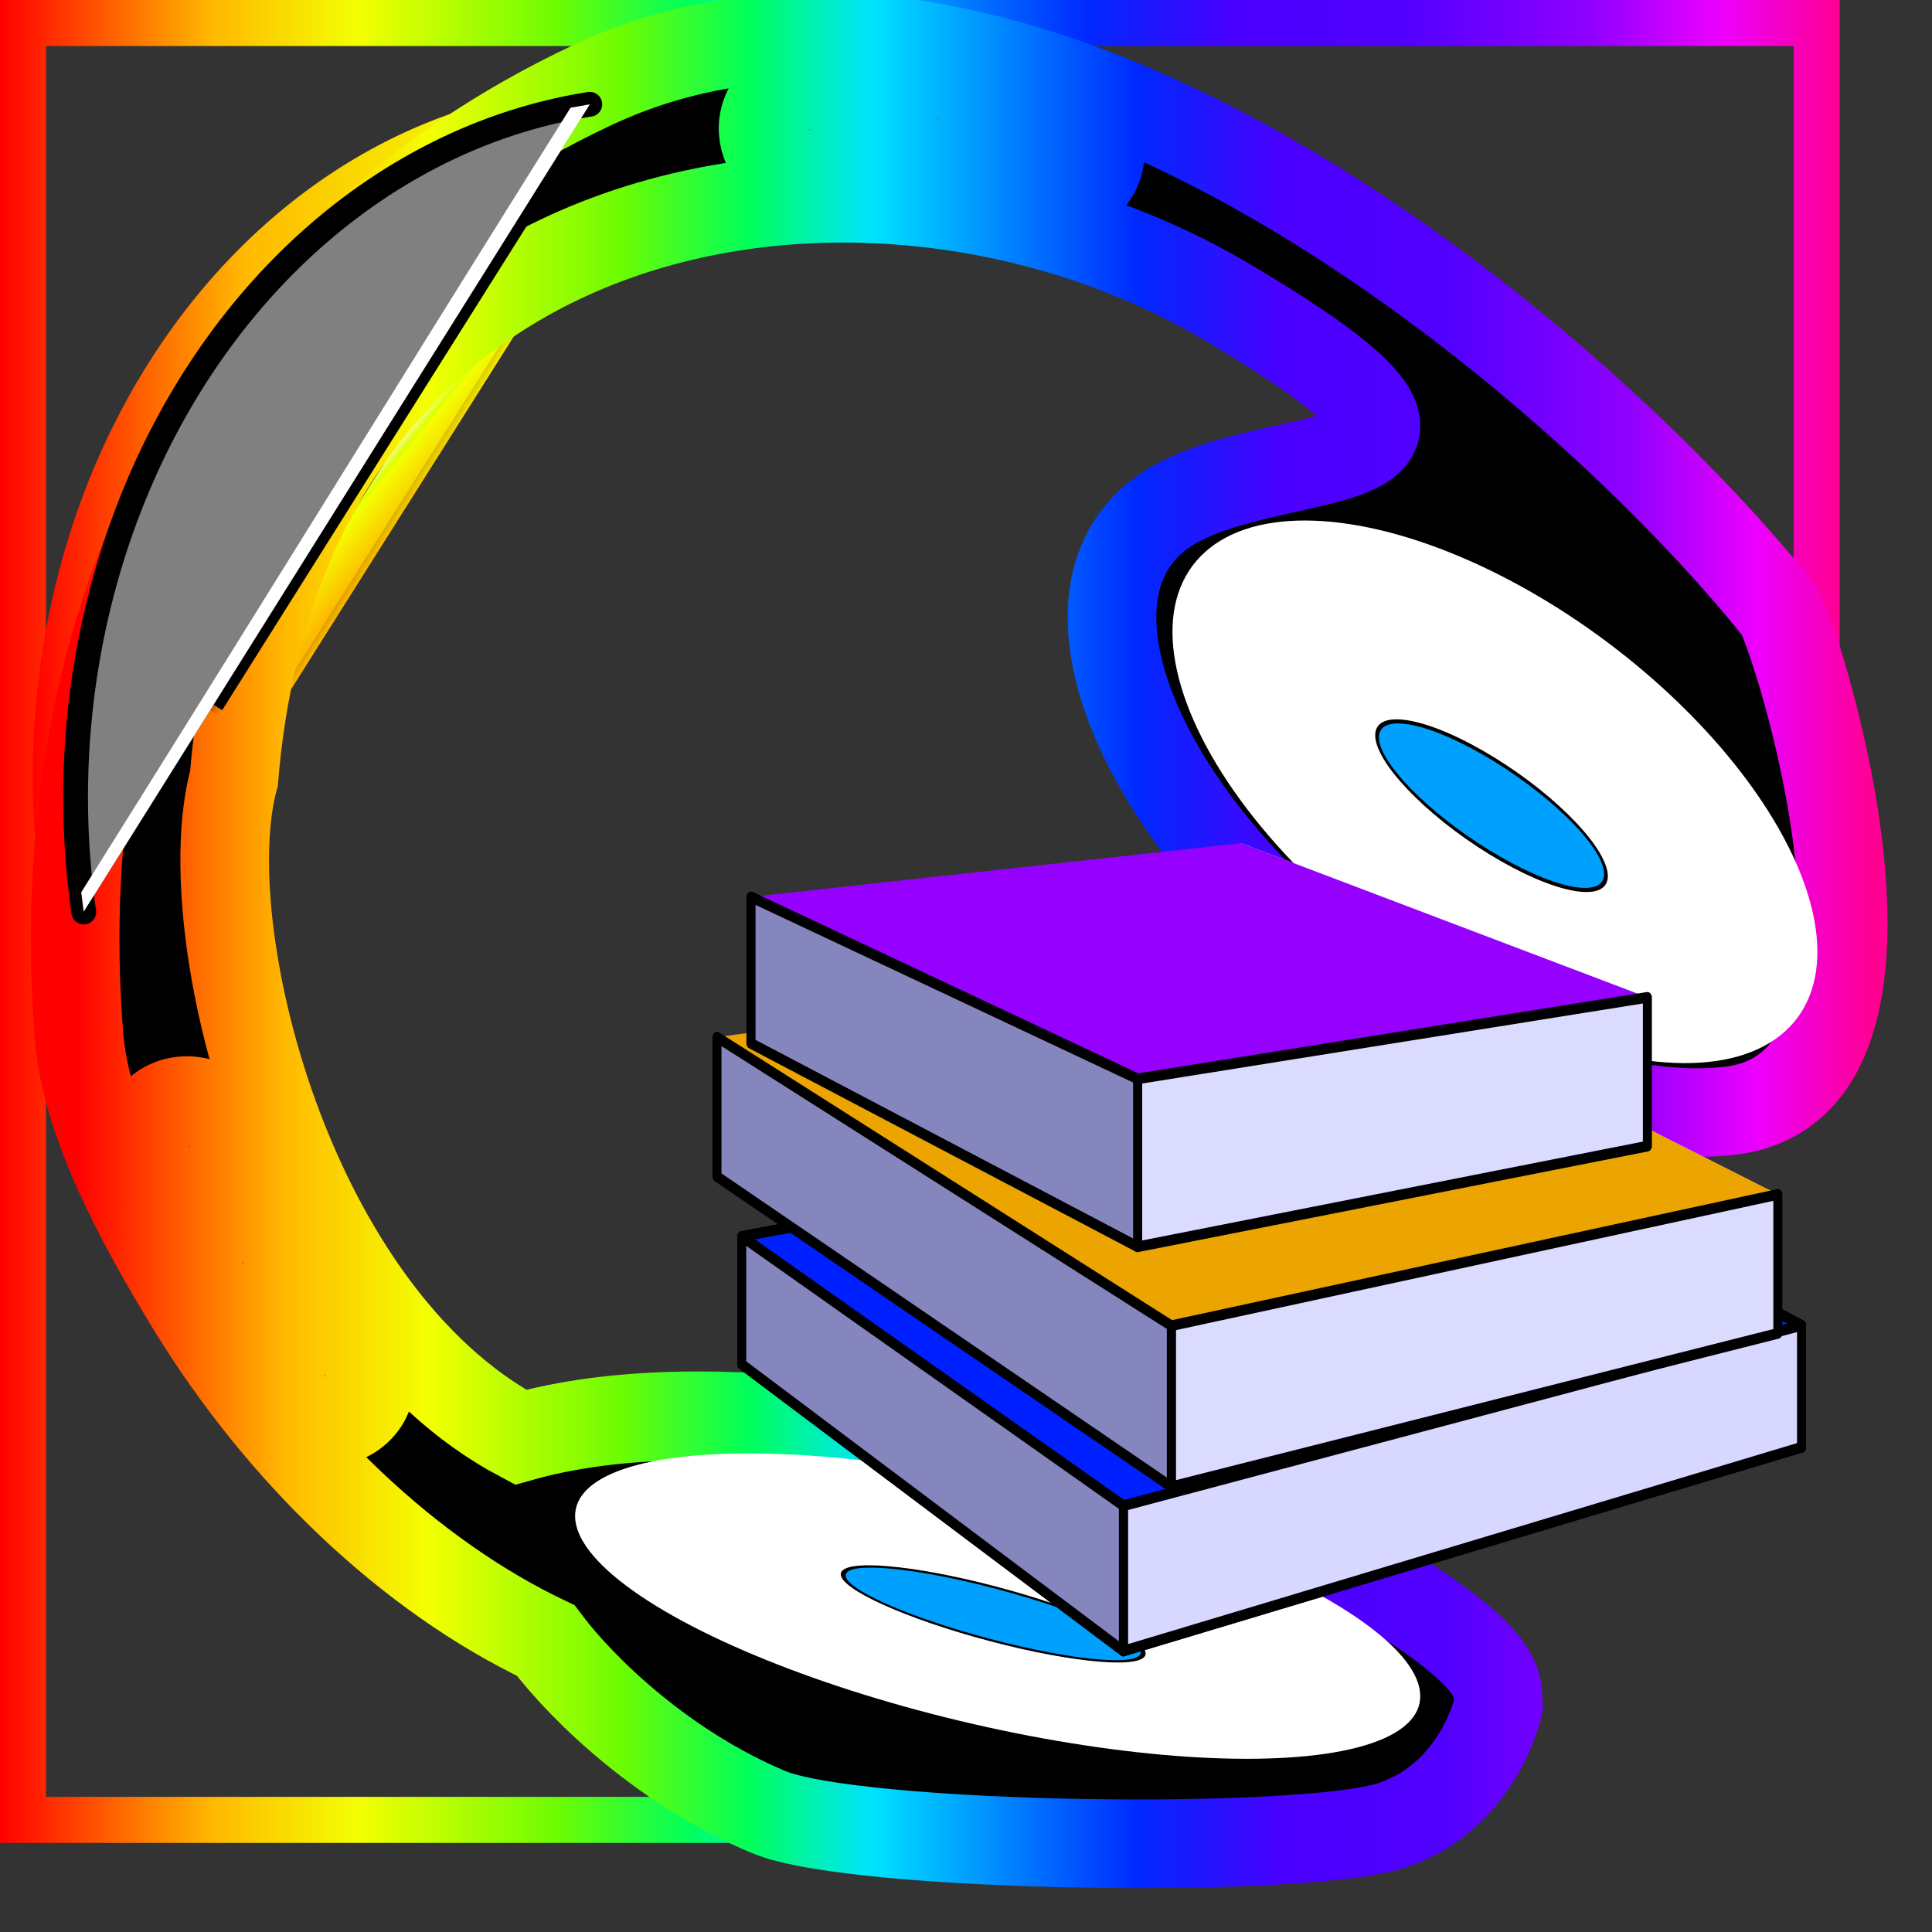 <?xml version="1.0" encoding="UTF-8" standalone="no"?>
<!-- Created with Inkscape (http://www.inkscape.org/) -->

<svg
   version="1.1"
   id="svg1"
   width="390"
   height="390"
   viewBox="0 0 390 390"
   sodipodi:docname="Lance&amp;Panier2-3.svg"
   inkscape:version="1.4 (86a8ad7, 2024-10-11)"
   inkscape:export-filename="Lance&amp;Panier2-3.png"
   inkscape:export-xdpi="344.61539"
   inkscape:export-ydpi="344.61539"
   xmlns:inkscape="http://www.inkscape.org/namespaces/inkscape"
   xmlns:sodipodi="http://sodipodi.sourceforge.net/DTD/sodipodi-0.dtd"
   xmlns:xlink="http://www.w3.org/1999/xlink"
   xmlns="http://www.w3.org/2000/svg"
   xmlns:svg="http://www.w3.org/2000/svg">
  <rect x="0" y="0" width="390" height="390" fill="#333333" stroke="none"/>
  <defs
     id="defs1">
    <inkscape:path-effect
       effect="fillet_chamfer"
       id="path-effect17"
       is_visible="true"
       lpeversion="1"
       nodesatellites_param="F,0,0,1,0,0,0,1 @ F,0,0,1,0,0,0,1 @ F,0,0,1,0,0,0,1 @ F,0,0,1,0,0,0,1"
       radius="0"
       unit="px"
       method="auto"
       mode="F"
       chamfer_steps="1"
       flexible="false"
       use_knot_distance="true"
       apply_no_radius="true"
       apply_with_radius="true"
       only_selected="false"
       hide_knots="false" />
    <inkscape:path-effect
       effect="fillet_chamfer"
       id="path-effect16"
       is_visible="true"
       lpeversion="1"
       nodesatellites_param="F,0,0,1,0,0,0,1 @ F,0,0,1,0,1.756,0,1 @ F,0,0,1,0,0,0,1 @ F,0,0,1,0,0,0,1"
       radius="0"
       unit="px"
       method="auto"
       mode="F"
       chamfer_steps="1"
       flexible="false"
       use_knot_distance="true"
       apply_no_radius="true"
       apply_with_radius="true"
       only_selected="false"
       hide_knots="false" />
    <inkscape:path-effect
       effect="fillet_chamfer"
       id="path-effect15"
       is_visible="true"
       lpeversion="1"
       nodesatellites_param="F,0,0,1,0,0,0,1 @ F,0,0,1,0,0,0,1 @ F,0,0,1,0,0,0,1 @ F,0,0,1,0,0,0,1"
       radius="0"
       unit="px"
       method="auto"
       mode="F"
       chamfer_steps="1"
       flexible="false"
       use_knot_distance="true"
       apply_no_radius="true"
       apply_with_radius="true"
       only_selected="false"
       hide_knots="false" />
    <inkscape:path-effect
       effect="fillet_chamfer"
       id="path-effect14"
       is_visible="true"
       lpeversion="1"
       nodesatellites_param="F,0,0,1,0,0,0,1 @ F,0,0,1,0,0,0,1 @ F,0,0,1,0,0,0,1 @ F,0,0,1,0,0,0,1"
       radius="0"
       unit="px"
       method="auto"
       mode="F"
       chamfer_steps="1"
       flexible="false"
       use_knot_distance="true"
       apply_no_radius="true"
       apply_with_radius="true"
       only_selected="false"
       hide_knots="false" />
    <inkscape:path-effect
       effect="fillet_chamfer"
       id="path-effect13"
       is_visible="true"
       lpeversion="1"
       nodesatellites_param="F,0,0,1,0,0,0,1 @ F,0,0,1,0,0,0,1 @ F,0,0,1,0,0,0,1 @ F,0,0,1,0,0,0,1"
       radius="0"
       unit="px"
       method="auto"
       mode="F"
       chamfer_steps="1"
       flexible="false"
       use_knot_distance="true"
       apply_no_radius="true"
       apply_with_radius="true"
       only_selected="false"
       hide_knots="false" />
    <inkscape:path-effect
       effect="fillet_chamfer"
       id="path-effect12"
       is_visible="true"
       lpeversion="1"
       nodesatellites_param="F,0,0,1,0,0,0,1 @ F,0,0,1,0,0,0,1 @ F,0,0,1,0,0,0,1 @ F,0,0,1,0,0,0,1"
       radius="0"
       unit="px"
       method="auto"
       mode="F"
       chamfer_steps="1"
       flexible="false"
       use_knot_distance="true"
       apply_no_radius="true"
       apply_with_radius="true"
       only_selected="false"
       hide_knots="false" />
    <inkscape:path-effect
       effect="fillet_chamfer"
       id="path-effect10"
       is_visible="true"
       lpeversion="1"
       nodesatellites_param="F,0,1,1,0,0,0,1 @ F,0,0,1,0,0,0,1 @ F,0,0,1,0,0,0,1 @ F,0,0,1,0,0,0,1"
       radius="0"
       unit="px"
       method="auto"
       mode="F"
       chamfer_steps="1"
       flexible="false"
       use_knot_distance="true"
       apply_no_radius="true"
       apply_with_radius="true"
       only_selected="false"
       hide_knots="false" />
    <inkscape:path-effect
       effect="fillet_chamfer"
       id="path-effect9"
       is_visible="true"
       lpeversion="1"
       nodesatellites_param="F,0,0,1,0,0,0,1 @ F,0,0,1,0,0,0,1 @ F,0,0,1,0,0,0,1 @ F,0,0,1,0,0,0,1"
       radius="0"
       unit="px"
       method="auto"
       mode="F"
       chamfer_steps="1"
       flexible="false"
       use_knot_distance="true"
       apply_no_radius="true"
       apply_with_radius="true"
       only_selected="false"
       hide_knots="false" />
    <inkscape:path-effect
       effect="fillet_chamfer"
       id="path-effect8"
       is_visible="true"
       lpeversion="1"
       nodesatellites_param="F,0,0,1,0,0,0,1 @ F,0,0,1,0,0,0,1 @ F,0,0,1,0,0,0,1 @ F,0,0,1,0,0,0,1"
       radius="0"
       unit="px"
       method="auto"
       mode="F"
       chamfer_steps="1"
       flexible="false"
       use_knot_distance="true"
       apply_no_radius="true"
       apply_with_radius="true"
       only_selected="false"
       hide_knots="false" />
    <inkscape:path-effect
       effect="fillet_chamfer"
       id="path-effect7"
       is_visible="true"
       lpeversion="1"
       nodesatellites_param="F,0,0,1,0,0,0,1 @ F,0,0,1,0,0,0,1 @ F,0,0,1,0,0,0,1 @ F,0,0,1,0,0,0,1"
       radius="0"
       unit="px"
       method="auto"
       mode="F"
       chamfer_steps="1"
       flexible="false"
       use_knot_distance="true"
       apply_no_radius="true"
       apply_with_radius="true"
       only_selected="false"
       hide_knots="false" />
    <inkscape:path-effect
       effect="fillet_chamfer"
       id="path-effect6"
       is_visible="true"
       lpeversion="1"
       nodesatellites_param="F,0,0,1,0,0,0,1 @ F,0,0,1,0,0,0,1 @ F,0,0,1,0,0,0,1 @ F,0,0,1,0,0,0,1"
       radius="0"
       unit="px"
       method="auto"
       mode="F"
       chamfer_steps="1"
       flexible="false"
       use_knot_distance="true"
       apply_no_radius="true"
       apply_with_radius="true"
       only_selected="false"
       hide_knots="false" />
    <inkscape:path-effect
       effect="fillet_chamfer"
       id="path-effect5"
       is_visible="true"
       lpeversion="1"
       nodesatellites_param="F,0,0,1,0,0,0,1 @ F,0,0,1,0,1.381,0,1 @ F,0,0,1,0,0,0,1 @ F,0,0,1,0,0,0,1"
       radius="0"
       unit="px"
       method="auto"
       mode="F"
       chamfer_steps="1"
       flexible="false"
       use_knot_distance="true"
       apply_no_radius="true"
       apply_with_radius="true"
       only_selected="false"
       hide_knots="false" />
    <inkscape:path-effect
       effect="fillet_chamfer"
       id="path-effect4"
       is_visible="true"
       lpeversion="1"
       nodesatellites_param="F,0,0,1,0,0,0,1 @ F,0,0,1,0,0,0,1 @ F,0,0,1,0,0,0,1 @ F,0,0,1,0,0,0,1"
       radius="0"
       unit="px"
       method="auto"
       mode="F"
       chamfer_steps="1"
       flexible="false"
       use_knot_distance="true"
       apply_no_radius="true"
       apply_with_radius="true"
       only_selected="false"
       hide_knots="false" />
    <inkscape:path-effect
       effect="fillet_chamfer"
       id="path-effect3"
       is_visible="true"
       lpeversion="1"
       nodesatellites_param="F,0,0,1,0,0,0,1 @ F,0,0,1,0,0,0,1 @ F,0,0,1,0,0,0,1 @ F,0,0,1,0,0,0,1"
       radius="0"
       unit="px"
       method="auto"
       mode="F"
       chamfer_steps="1"
       flexible="false"
       use_knot_distance="true"
       apply_no_radius="true"
       apply_with_radius="true"
       only_selected="false"
       hide_knots="false" />
    <inkscape:path-effect
       effect="fillet_chamfer"
       id="path-effect2"
       is_visible="true"
       lpeversion="1"
       nodesatellites_param="F,0,0,1,0,0,0,1 @ F,0,0,1,0,0,0,1 @ F,0,0,1,0,0,0,1 @ F,0,0,1,0,0,0,1"
       radius="0"
       unit="px"
       method="auto"
       mode="F"
       chamfer_steps="1"
       flexible="false"
       use_knot_distance="true"
       apply_no_radius="true"
       apply_with_radius="true"
       only_selected="false"
       hide_knots="false" />
    <inkscape:path-effect
       effect="fillet_chamfer"
       id="path-effect1"
       is_visible="true"
       lpeversion="1"
       nodesatellites_param="F,0,0,1,0,0,0,1 @ F,0,0,1,0,0,0,1 @ F,0,0,1,0,0,0,1 @ F,0,0,1,0,0,0,1"
       radius="0"
       unit="px"
       method="auto"
       mode="F"
       chamfer_steps="1"
       flexible="false"
       use_knot_distance="true"
       apply_no_radius="true"
       apply_with_radius="true"
       only_selected="false"
       hide_knots="false" />
    <linearGradient
       id="linearGradient49"
       inkscape:collect="always">
      <stop
         style="stop-color:#ffb900;stop-opacity:1;"
         offset="0"
         id="stop47" />
      <stop
         style="stop-color:#f4ff01;stop-opacity:1;"
         offset="0.699"
         id="stop48" />
      <stop
         style="stop-color:#dffe01;stop-opacity:1;"
         offset="0.756"
         id="stop50" />
      <stop
         style="stop-color:#ffffff;stop-opacity:1;"
         offset="1"
         id="stop49" />
    </linearGradient>
    <linearGradient
       id="linearGradient37"
       inkscape:collect="always">
      <stop
         style="stop-color:#000000;stop-opacity:1;"
         offset="0"
         id="stop37" />
      <stop
         style="stop-color:#000000;stop-opacity:0;"
         offset="1"
         id="stop38" />
    </linearGradient>
    <linearGradient
       id="linearGradient29"
       inkscape:collect="always">
      <stop
         style="stop-color:#ff0000;stop-opacity:1;"
         offset="0"
         id="stop17" />
      <stop
         style="stop-color:#ffb900;stop-opacity:1;"
         offset="0.433"
         id="stop18" />
      <stop
         style="stop-color:#f4ff01;stop-opacity:1;"
         offset="0.946"
         id="stop19" />
      <stop
         style="stop-color:#6bfc03;stop-opacity:1;"
         offset="1"
         id="stop20" />
    </linearGradient>
    <inkscape:perspective
       sodipodi:type="inkscape:persp3d"
       inkscape:vp_x="-415.54513 : 539.17804 : 1"
       inkscape:vp_y="0 : 1060.5256 : 0"
       inkscape:vp_z="1079.3736 : 312.70677 : 1"
       inkscape:persp3d-origin="132.56629 : 107.91116 : 1"
       id="perspective49" />
    <inkscape:perspective
       sodipodi:type="inkscape:persp3d"
       inkscape:vp_x="-356.62181 : 449.49897 : 1"
       inkscape:vp_y="0 : 1060.5256 : 0"
       inkscape:vp_z="1081.6405 : 313.4586 : 1"
       inkscape:persp3d-origin="102.56946 : 235.95918 : 1"
       id="perspective22" />
    <linearGradient
       id="linearGradient3"
       inkscape:collect="always">
      <stop
         style="stop-color:#ff0000;stop-opacity:1;"
         offset="0"
         id="stop3" />
      <stop
         style="stop-color:#ffb900;stop-opacity:1;"
         offset="0.116"
         id="stop5" />
      <stop
         style="stop-color:#f4ff01;stop-opacity:1;"
         offset="0.195"
         id="stop6" />
      <stop
         style="stop-color:#6bfc03;stop-opacity:1;"
         offset="0.304"
         id="stop7" />
      <stop
         style="stop-color:#00ff5c;stop-opacity:1;"
         offset="0.375"
         id="stop8" />
      <stop
         style="stop-color:#00e3ff;stop-opacity:1;"
         offset="0.443"
         id="stop9" />
      <stop
         style="stop-color:#0076ff;stop-opacity:1;"
         offset="0.529"
         id="stop10" />
      <stop
         style="stop-color:#0028ff;stop-opacity:1;"
         offset="0.592"
         id="stop11" />
      <stop
         style="stop-color:#4b00ff;stop-opacity:1;"
         offset="0.673"
         id="stop12" />
      <stop
         style="stop-color:#5100ff;stop-opacity:1;"
         offset="0.762"
         id="stop13" />
      <stop
         style="stop-color:#9100ff;stop-opacity:1;"
         offset="0.866"
         id="stop14" />
      <stop
         style="stop-color:#eb00ff;stop-opacity:1;"
         offset="0.934"
         id="stop15" />
      <stop
         style="stop-color:#ff0093;stop-opacity:1;"
         offset="1"
         id="stop4" />
    </linearGradient>
    <linearGradient
       inkscape:collect="always"
       xlink:href="#linearGradient3"
       id="linearGradient142"
       x1="3.909"
       y1="188.853"
       x2="374.906"
       y2="188.853"
       gradientUnits="userSpaceOnUse"
       gradientTransform="matrix(1.001,0,0,1.001,-3.913,-3.03)" />
    <linearGradient
       inkscape:collect="always"
       xlink:href="#linearGradient3"
       id="linearGradient2"
       x1="15.448"
       y1="191.989"
       x2="378.02"
       y2="191.989"
       gradientUnits="userSpaceOnUse" />
    <linearGradient
       inkscape:collect="always"
       xlink:href="#linearGradient29"
       id="linearGradient17"
       x1="12.915"
       y1="105.374"
       x2="110.945"
       y2="105.374"
       gradientUnits="userSpaceOnUse"
       gradientTransform="translate(-5.822,-2.973)" />
    <linearGradient
       inkscape:collect="always"
       xlink:href="#linearGradient37"
       id="linearGradient38"
       x1="105.099"
       y1="36.75"
       x2="114.292"
       y2="36.75"
       gradientUnits="userSpaceOnUse" />
    <linearGradient
       inkscape:collect="always"
       xlink:href="#linearGradient37"
       id="linearGradient44"
       gradientUnits="userSpaceOnUse"
       x1="105.099"
       y1="36.75"
       x2="114.292"
       y2="36.75"
       gradientTransform="matrix(1.073,0,0,1.071,1.398,7.18)" />
    <linearGradient
       inkscape:collect="always"
       xlink:href="#linearGradient49"
       id="linearGradient46"
       x1="125.341"
       y1="47.323"
       x2="112.788"
       y2="45.782"
       gradientUnits="userSpaceOnUse" />
  </defs>
  <sodipodi:namedview
     id="namedview1"
     pagecolor="#ffffff"
     bordercolor="#000000"
     borderopacity="0.25"
     inkscape:showpageshadow="2"
     inkscape:pageopacity="0.0"
     inkscape:pagecheckerboard="true"
     inkscape:deskcolor="#d1d1d1"
     inkscape:zoom="2"
     inkscape:cx="-73.5"
     inkscape:cy="183.25"
     inkscape:window-width="2880"
     inkscape:window-height="1526"
     inkscape:window-x="-11"
     inkscape:window-y="-11"
     inkscape:window-maximized="1"
     inkscape:current-layer="g65" />
  <path
     d="m 0,0 v 372.02 h 216.164 c -26.377,-0.544 -52.362,-2.632 -60.967,-6.217 -2.381,-0.992 -4.703,-2.028 -6.984,-3.084 H 9.283 V 9.301 H 158.99 c 5.12,-0.59 10.31,-0.954 15.562,-1.074 7.621,-0.174 15.255,0.218 22.855,1.074 H 362.08 V 128.732 c 4.589,10.087 7.563,24.313 9.285,34.182 V 0 Z"
     style="display:inline;opacity:1;fill:url(#linearGradient142);stroke-width:0;stroke-linejoin:bevel;stroke-miterlimit:26.9;paint-order:markers fill stroke"
     id="path1" />
  <path
     style="display:inline;fill:url(#linearGradient17);fill-opacity:1;fill-rule:evenodd;stroke-width:0.761"
     id="path3"
     sodipodi:type="arc"
     sodipodi:cx="124.69796"
     sodipodi:cy="156.04347"
     sodipodi:rx="117.6052"
     sodipodi:ry="139.16219"
     sodipodi:start="2.9247723"
     sodipodi:end="4.545159"
     sodipodi:open="true"
     sodipodi:arc-type="arc"
     d="M 9.846,185.981 A 117.605,139.162 0 0 1 27.196,78.229 117.605,139.162 0 0 1 105.122,18.823"
     transform="rotate(0.173)" />
  <rect
     style="display:inline;fill:url(#linearGradient46);stroke:url(#linearGradient44);stroke-width:2.787;stroke-linecap:round;stroke-linejoin:miter;stroke-miterlimit:0;stroke-dasharray:none;stroke-dashoffset:17;stroke-opacity:1;paint-order:stroke fill markers"
     id="rect44"
     width="9.86"
     height="130.111"
     x="114.134"
     y="-18.503"
     transform="matrix(0.847,0.531,-0.534,0.846,0,0)" />
  <path
     d="m 15.946,209.16 c 1.412,17.875 13.161,38.906 22.391,54.078 18.46,30.344 44.557,54.92 71.819,67.918 7.608,10.136 24.165,25.946 45.042,34.645 17.636,7.348 108.169,8.523 125.805,2.645 17.636,-5.879 21.457,-24.102 21.457,-24.102 -0.431,-2.999 2.424,-7.598 -17.934,-20.852 -9.956,-6.482 -23.679,-12.81 -39.752,-18.332 -0.633,-0.197 -1.268,-0.393 -1.906,-0.588 C 198.861,289.792 142.332,279.583 105.068,290.127 57.932,265.096 38.975,187.015 47.232,157.127 57.167,36.425 175.551,18.189 247.803,61.036 c 66.174,39.242 4.906,26.355 -15.049,43.839 -19.955,17.484 -2.212,58.64 35.834,89.097 13.734,10.985 29.12,19.696 44.184,25.014 13.605,4.75 26.394,6.533 37.014,5.16 42.016,-5.76 12.295,-97.221 9.254,-101.031 C 319.447,73.501 206.577,-23.511 119.741,17.106 45.326,51.914 9.283,124.79 15.946,209.16 Z M 186.771,15.222 c 1.599,-0.378 3.285,-0.344 4.889,0.098 5.046,1.39 8.068,6.394 6.75,11.178 -1.318,4.783 -6.476,7.534 -11.521,6.145 -5.045,-1.39 -8.066,-6.393 -6.75,-11.176 0.852,-3.095 3.38,-5.475 6.633,-6.244 z m -25.791,2.215 c 1.598,-0.378 3.283,-0.344 4.887,0.098 5.046,1.39 8.068,6.394 6.75,11.178 -1.318,4.783 -6.476,7.534 -11.521,6.145 -5.046,-1.39 -8.068,-6.394 -6.75,-11.178 0.853,-3.094 3.382,-5.474 6.635,-6.242 z m 49.197,4.232 c 1.599,-0.378 3.285,-0.344 4.889,0.098 5.046,1.39 8.068,6.394 6.75,11.178 -1.318,4.783 -6.476,7.534 -11.521,6.145 -5.046,-1.39 -8.068,-6.394 -6.75,-11.178 0.852,-3.094 3.381,-5.473 6.633,-6.242 z M 35.584,222.419 c 3.162,-0.768 6.585,0.233 8.979,2.627 3.701,3.7 3.857,9.544 0.35,13.053 -3.509,3.508 -9.353,3.351 -13.053,-0.35 -3.701,-3.7 -3.857,-9.544 -0.35,-13.053 1.115,-1.115 2.52,-1.9 4.074,-2.277 z m 10.814,23.52 c 3.162,-0.768 6.585,0.233 8.979,2.627 3.701,3.7 3.857,9.544 0.35,13.053 -3.509,3.508 -9.353,3.351 -13.053,-0.35 -3.701,-3.7 -3.857,-9.544 -0.35,-13.053 1.115,-1.115 2.52,-1.9 4.074,-2.277 z m 16.658,22.818 c 3.162,-0.768 6.585,0.233 8.979,2.627 3.7,3.701 3.856,9.545 0.348,13.053 -3.508,3.508 -9.352,3.353 -13.053,-0.348 -3.7,-3.701 -3.856,-9.545 -0.348,-13.053 1.115,-1.115 2.52,-1.902 4.074,-2.279 z"
     style="display:inline;opacity:1;fill-rule:evenodd;stroke:url(#linearGradient2);stroke-width:17.892;stroke-linecap:round;stroke-dasharray:none;paint-order:markers stroke fill"
     id="path141"
     sodipodi:nodetypes="sscssccccccszcccssssccccsssccccsssccccsscccccccccccccccccc" />
  <rect
     style="display:inline;fill:#000000;fill-opacity:1;stroke:url(#linearGradient38);stroke-width:2.6;stroke-linecap:round;stroke-linejoin:miter;stroke-miterlimit:0;stroke-dasharray:none;stroke-dashoffset:17;stroke-opacity:1;paint-order:stroke fill markers"
     id="rect37"
     width="9.192"
     height="121.446"
     x="105.099"
     y="-23.972"
     transform="rotate(32.169)" />
  <g
     id="g18"
     transform="matrix(1.207,0,0,0.663,-9.217,105.425)"
     style="display:inline;opacity:1">
    <ellipse
       style="fill:#ffffff;fill-opacity:1;fill-rule:evenodd;stroke:none;stroke-width:12.791;stroke-dasharray:none;stroke-opacity:1"
       id="ellipse2"
       cx="388.277"
       cy="198.42"
       rx="76.106"
       ry="36.928"
       transform="matrix(0.848,0.53,-0.78,0.626,0,0)" />
    <ellipse
       style="fill:#000000;fill-opacity:1;fill-rule:evenodd;stroke:none;stroke-width:1.655;stroke-dasharray:none;stroke-opacity:1"
       id="ellipse17"
       cx="210.28"
       cy="241.805"
       rx="28.287"
       ry="8.315"
       transform="matrix(0.901,0.433,-0.065,0.998,0,0)" />
    <ellipse
       style="fill:#00a0ff;fill-opacity:1;fill-rule:evenodd;stroke:none;stroke-width:1.655;stroke-dasharray:none;stroke-opacity:1"
       id="ellipse3"
       cx="210.28"
       cy="241.805"
       rx="27.38"
       ry="7.638"
       transform="matrix(0.901,0.433,-0.065,0.998,0,0)" />
  </g>
  <g
     id="g22"
     transform="matrix(0.921,0,0,1.178,141.064,-228.898)"
     style="display:inline;opacity:1">
    <ellipse
       style="display:inline;fill:#ffffff;fill-opacity:1;fill-rule:evenodd;stroke:none;stroke-width:12.791;stroke-dasharray:none;stroke-opacity:1"
       id="ellipse20"
       cx="388.277"
       cy="198.42"
       rx="76.106"
       ry="36.928"
       transform="matrix(0.848,0.53,-0.78,0.626,0,0)" />
    <ellipse
       style="display:inline;fill:#000000;fill-opacity:1;fill-rule:evenodd;stroke:none;stroke-width:1.655;stroke-dasharray:none;stroke-opacity:1"
       id="ellipse21"
       cx="210.28"
       cy="241.805"
       rx="28.287"
       ry="8.315"
       transform="matrix(0.901,0.433,-0.065,0.998,0,0)" />
    <ellipse
       style="display:inline;fill:#00a0ff;fill-opacity:1;fill-rule:evenodd;stroke:none;stroke-width:1.655;stroke-dasharray:none;stroke-opacity:1"
       id="ellipse22"
       cx="210.28"
       cy="241.805"
       rx="27.38"
       ry="7.638"
       transform="matrix(0.901,0.433,-0.065,0.998,0,0)" />
  </g>
  <g
     id="g65"
     style="display:inline"
     transform="matrix(0.94,0,0,1.115,2.546,-51.582)"
     inkscape:label="Livres">
    <g
       sodipodi:type="inkscape:box3d"
       id="g60"
       style="fill:#000000;fill-opacity:1;stroke:#000000;stroke-width:1.933;stroke-linejoin:bevel;stroke-miterlimit:26.9;stroke-opacity:1;paint-order:markers fill stroke"
       inkscape:perspectiveID="#perspective49"
       inkscape:corner0="-0.030472147 : 0.042039514 : 0 : 1"
       inkscape:corner7="-0.14680099 : 0.018450568 : 0.16329418 : 1">
      <path
         sodipodi:type="inkscape:box3dside"
         id="path65"
         style="fill:#e9e9ff;fill-rule:evenodd;stroke:#000000;stroke-linejoin:round;stroke-opacity:1"
         inkscape:box3dsidetype="11"
         d="m 299.064,247.834 85.104,38.377 v 22.068 l -85.104,-40.643 z"
         points="384.168,286.211 384.168,308.279 299.064,267.636 299.064,247.834 " />
      <path
         sodipodi:type="inkscape:box3dside"
         id="path60"
         style="fill:#353564;fill-rule:evenodd;stroke:#000000;stroke-linejoin:round;stroke-opacity:1"
         inkscape:box3dsidetype="6"
         d="m 156.577,270.113 v 23.137 l 142.488,-25.614 v -19.802 z"
         points="156.577,293.249 299.064,267.636 299.064,247.834 156.577,270.113 " />
      <path
         sodipodi:type="inkscape:box3dside"
         id="path64"
         style="fill:#afafde;fill-rule:evenodd;stroke:#000000;stroke-linejoin:round;stroke-opacity:1"
         inkscape:box3dsidetype="13"
         d="m 156.577,293.249 81.965,51.915 145.627,-36.885 -85.104,-40.643 z"
         points="238.542,345.164 384.168,308.279 299.064,267.636 156.577,293.249 " />
      <path
         sodipodi:type="inkscape:box3dside"
         id="path61"
         style="fill:#0020ff;fill-opacity:1;fill-rule:evenodd;stroke:#000000;stroke-linejoin:round;stroke-opacity:1"
         inkscape:box3dsidetype="5"
         d="m 156.577,270.113 81.965,48.76 145.627,-32.661 -85.104,-38.377 z"
         points="238.542,318.873 384.168,286.211 299.064,247.834 156.577,270.113 " />
      <path
         sodipodi:type="inkscape:box3dside"
         id="path63"
         style="fill:#d7d7ff;fill-rule:evenodd;stroke:#000000;stroke-linejoin:round;stroke-opacity:1"
         inkscape:box3dsidetype="14"
         d="m 238.542,318.873 v 26.291 l 145.627,-36.885 v -22.068 z"
         points="238.542,345.164 384.168,308.279 384.168,286.211 238.542,318.873 " />
      <path
         sodipodi:type="inkscape:box3dside"
         id="path62"
         style="fill:#8686bf;fill-rule:evenodd;stroke:#000000;stroke-linejoin:round;stroke-opacity:1"
         inkscape:box3dsidetype="3"
         d="m 156.577,270.113 81.965,48.76 v 26.291 l -81.965,-51.915 z"
         points="238.542,318.873 238.542,345.164 156.577,293.249 156.577,270.113 " />
    </g>
    <path
       sodipodi:type="inkscape:box3dside"
       id="path49"
       style="fill:#e9e9ff;fill-opacity:1;fill-rule:evenodd;stroke:none;stroke-width:1.933;stroke-linejoin:round;stroke-miterlimit:26.9;stroke-opacity:1;paint-order:markers fill stroke"
       inkscape:box3dsidetype="11"
       d="m 277.842,219.407 101.238,43.098 v 25.158 L 277.842,241.578 Z"
       points="379.081,262.505 379.081,287.663 277.842,241.578 277.842,219.407 " />
    <path
       sodipodi:type="inkscape:box3dside"
       id="path44"
       style="fill:#353564;fill-opacity:1;fill-rule:evenodd;stroke:none;stroke-width:1.933;stroke-linejoin:round;stroke-miterlimit:26.9;stroke-opacity:1;paint-order:markers fill stroke"
       inkscape:box3dsidetype="6"
       d="m 151.258,234.037 v 25.221 l 126.584,-17.679 v -22.171 z"
       points="151.258,259.258 277.842,241.578 277.842,219.407 151.258,234.037 " />
    <path
       sodipodi:type="inkscape:box3dside"
       id="path48"
       style="fill:#afafde;fill-opacity:1;fill-rule:evenodd;stroke:none;stroke-width:1.933;stroke-linejoin:round;stroke-miterlimit:26.9;stroke-opacity:1;paint-order:markers fill stroke"
       inkscape:box3dsidetype="13"
       d="m 151.258,259.258 97.573,56.175 130.25,-27.769 -101.238,-46.085 z"
       points="248.831,315.432 379.081,287.663 277.842,241.578 151.258,259.258 " />
    <path
       sodipodi:type="inkscape:box3dside"
       id="path45"
       style="fill:#eba400;fill-opacity:1;fill-rule:evenodd;stroke:none;stroke-width:1.933;stroke-linejoin:round;stroke-miterlimit:26.9;stroke-opacity:1;paint-order:markers fill stroke"
       inkscape:box3dsidetype="5"
       d="m 151.258,234.037 97.573,52.237 130.25,-23.768 -101.238,-43.098 z"
       points="248.831,286.273 379.081,262.505 277.842,219.407 151.258,234.037 " />
    <path
       sodipodi:type="inkscape:box3dside"
       id="path47"
       style="fill:#dbdbff;fill-opacity:1;fill-rule:evenodd;stroke:#000000;stroke-width:1.933;stroke-linejoin:round;stroke-miterlimit:26.9;stroke-opacity:1;paint-order:markers fill stroke"
       inkscape:box3dsidetype="14"
       d="m 248.831,286.273 v 29.159 l 130.25,-27.769 v -25.158 z"
       points="248.831,315.432 379.081,287.663 379.081,262.505 248.831,286.273 " />
    <path
       sodipodi:type="inkscape:box3dside"
       id="path46"
       style="fill:#8686bf;fill-opacity:1;fill-rule:evenodd;stroke:#000000;stroke-width:1.933;stroke-linejoin:round;stroke-miterlimit:26.9;stroke-opacity:1;paint-order:markers fill stroke"
       inkscape:box3dsidetype="3"
       d="m 151.258,234.037 97.573,52.237 v 29.159 L 151.258,259.258 Z"
       points="248.831,286.273 248.831,315.432 151.258,259.258 151.258,234.037 " />
    <g
       sodipodi:type="inkscape:box3d"
       id="g44"
       style="fill:#000000;fill-opacity:1;stroke:none;stroke-width:1.933;stroke-linejoin:bevel;stroke-miterlimit:26.9;stroke-opacity:1;paint-order:markers fill stroke"
       inkscape:perspectiveID="#perspective49"
       inkscape:corner0="-0.019127704 : 0.078527804 : 0 : 1"
       inkscape:corner7="-0.15160575 : 0.053789251 : 0.13492996 : 1" />
    <path
       sodipodi:type="inkscape:box3dside"
       id="path28"
       style="fill:#e9e9ff;fill-opacity:1;fill-rule:evenodd;stroke:none;stroke-width:1.933;stroke-linejoin:round;stroke-miterlimit:26.9;stroke-opacity:1;paint-order:markers fill stroke"
       inkscape:box3dsidetype="11"
       d="m 263.833,198.92 87.231,27.908 v 26.932 l -87.231,-31.004 z"
       points="351.063,226.828 351.063,253.76 263.833,222.756 263.833,198.92 " />
    <path
       sodipodi:type="inkscape:box3dside"
       id="path23"
       style="fill:#353564;fill-opacity:1;fill-rule:evenodd;stroke:none;stroke-width:1.933;stroke-linejoin:round;stroke-miterlimit:26.9;stroke-opacity:1;paint-order:markers fill stroke"
       inkscape:box3dsidetype="6"
       d="m 158.569,208.648 v 26.514 l 105.263,-12.407 v -23.836 z"
       points="158.569,235.163 263.833,222.756 263.833,198.92 158.569,208.648 " />
    <path
       sodipodi:type="inkscape:box3dside"
       id="path27"
       style="fill:#afafde;fill-opacity:1;fill-rule:evenodd;stroke:none;stroke-width:1.933;stroke-linejoin:round;stroke-miterlimit:26.9;stroke-opacity:1;paint-order:markers fill stroke"
       inkscape:box3dsidetype="13"
       d="m 158.569,235.163 83.035,36.818 109.459,-18.22 -87.231,-31.004 z"
       points="241.605,271.98 351.063,253.76 263.833,222.756 158.569,235.163 " />
    <path
       sodipodi:type="inkscape:box3dside"
       id="path24"
       style="fill:#9600ff;fill-opacity:1;fill-rule:evenodd;stroke:none;stroke-width:1.933;stroke-linejoin:round;stroke-miterlimit:26.9;stroke-opacity:1;paint-order:markers fill stroke"
       inkscape:box3dsidetype="5"
       d="m 158.569,208.648 83.035,32.93 109.459,-14.75 -87.231,-27.908 z"
       points="241.605,241.578 351.063,226.828 263.833,198.92 158.569,208.648 " />
    <path
       sodipodi:type="inkscape:box3dside"
       id="path26"
       style="fill:#dbdbff;fill-opacity:1;fill-rule:evenodd;stroke:#000000;stroke-width:1.933;stroke-linejoin:round;stroke-miterlimit:26.9;stroke-dasharray:none;stroke-opacity:1;paint-order:markers fill stroke;opacity:1"
       inkscape:box3dsidetype="14"
       d="m 351.063,253.76 v -26.932 l -109.459,14.75 v 30.402 z"
       points="351.063,226.828 241.605,241.578 241.605,271.98 351.063,253.76 " />
    <path
       sodipodi:type="inkscape:box3dside"
       id="path25"
       style="fill:#8686bf;fill-opacity:1;fill-rule:evenodd;stroke:#000000;stroke-width:1.953;stroke-linejoin:round;stroke-miterlimit:26.9;stroke-dasharray:none;stroke-opacity:1;paint-order:markers fill stroke"
       inkscape:box3dsidetype="3"
       d="m 241.605,271.98 -83.035,-36.818 v -26.514 l 83.035,32.93 z"
       points="158.569,235.163 158.569,208.648 241.605,241.578 241.605,271.98 " />
    <g
       sodipodi:type="inkscape:box3d"
       id="g23"
       style="fill:#000000;fill-opacity:1;stroke:none;stroke-width:1.933;stroke-linejoin:bevel;stroke-miterlimit:26.9;stroke-opacity:1;paint-order:markers fill stroke"
       inkscape:perspectiveID="#perspective22"
       inkscape:corner0="-0.093251334 : -0.0022807294 : 0 : 1"
       inkscape:corner7="-0.20920683 : -0.026322581 : 0.10189212 : 1" />
  </g>
  <path
     style="display:inline;fill:#808080;fill-opacity:1;fill-rule:evenodd;stroke:#000000;stroke-width:5;stroke-linecap:round;stroke-linejoin:miter;stroke-miterlimit:3.9;stroke-dasharray:none;stroke-opacity:1;paint-order:markers stroke fill"
     id="path4"
     sodipodi:type="arc"
     sodipodi:cx="139.40904"
     sodipodi:cy="153.2993"
     sodipodi:rx="117.6052"
     sodipodi:ry="139.16219"
     sodipodi:start="2.9247723"
     sodipodi:end="4.545159"
     sodipodi:open="true"
     sodipodi:arc-type="arc"
     d="M 24.557,183.237 A 117.605,139.162 0 0 1 41.907,75.485 117.605,139.162 0 0 1 119.833,16.078"
     transform="rotate(2.385)"
     inkscape:transform-center-x="44.998711"
     inkscape:transform-center-y="-48.75" />
  <path
     id="rect1"
     style="display:inline;fill:#ffffff;stroke:#000000;stroke-width:0;stroke-linecap:round;stroke-miterlimit:0;stroke-dashoffset:17;paint-order:stroke markers fill"
     inkscape:transform-center-x="49.886222"
     inkscape:transform-center-y="78.316345"
     transform="matrix(0.531,-0.847,0.848,0.53,0,0)"
     d="m -144.096,109.566 c 62.083,0.032 124.627,-0.412 186.712,-0.433 l 2.634,2.931 -192.401,0.008 z"
     sodipodi:nodetypes="ccccc" />
</svg>
